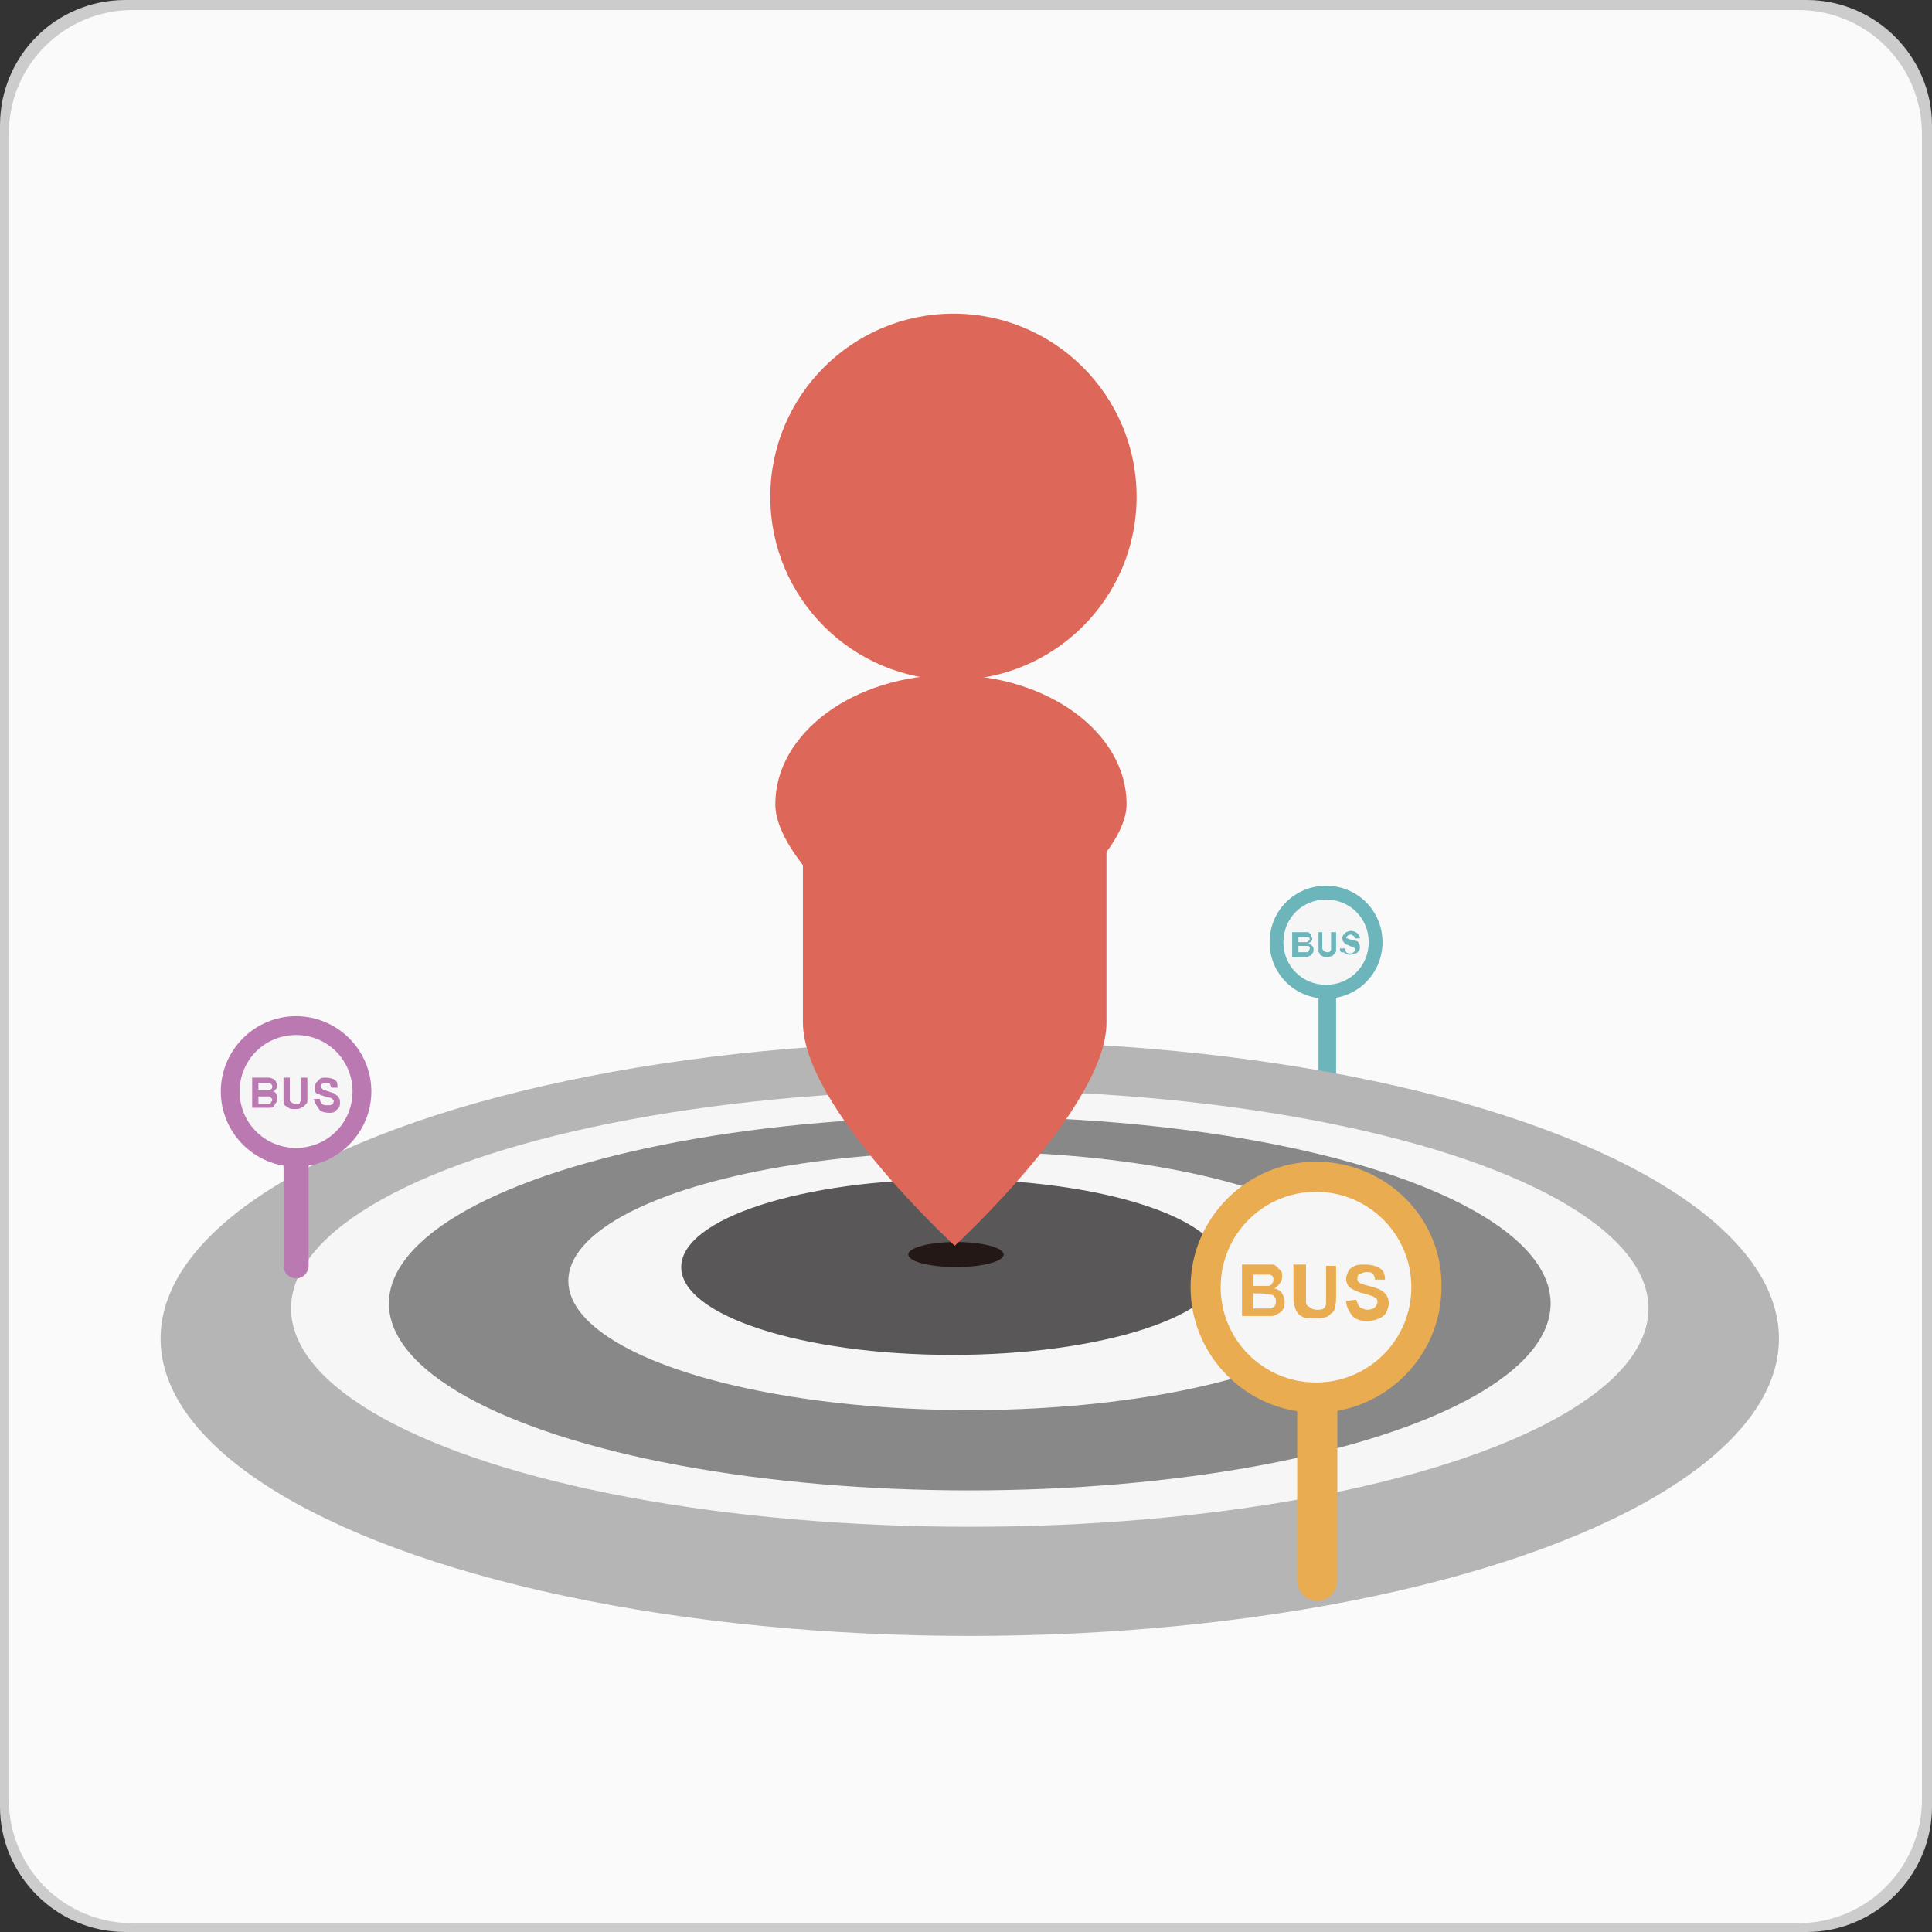 <svg xmlns="http://www.w3.org/2000/svg" viewBox="0 0 154 154"><rect x="0" y="0" width="154" height="154" fill="#333333" stroke="none"/><path fill="#CCC" d="M154 144c0 5.5-4.5 10-10 10H10c-5.5 0-10-4.5-10-10V10C0 4.5 4.4 0 10 0h134c5.5 0 10 4.5 10 10v134z"/><path fill="#FAFAFA" d="M153.2 143.4c0 5.5-4.4 9.9-9.9 9.9H10.6c-5.5 0-9.9-4.4-9.9-9.9V10.7C.7 5.2 5.1.8 10.6.8h132.7c5.5 0 9.9 4.4 9.9 9.9v132.7z"/><g><path fill="#F6F6F6" d="M109.7 75c0 2.1-1.7 3.9-3.9 3.9-2.1 0-3.9-1.7-3.9-3.9 0-2.1 1.7-3.9 3.9-3.9 2.1 0 3.9 1.7 3.9 3.9z"/><g fill="#6CB6BB"><path d="M105.7 70.6c-2.5 0-4.5 2-4.5 4.5s2 4.5 4.5 4.5 4.5-2 4.5-4.5-2-4.5-4.5-4.5zm0 7.9c-1.9 0-3.4-1.5-3.4-3.4s1.5-3.4 3.4-3.4 3.4 1.5 3.4 3.4-1.5 3.4-3.4 3.4z"/><path d="M106.5 85.6c0 .4-.3.7-.7.7-.4 0-.7-.3-.7-.7v-6.2c0-.4.3-.7.7-.7.4 0 .7.3.7.7v6.2zM103.1 74.3h1.1c.1 0 .1 0 .2.1.1 0 .1.1.1.2s.1.1.1.2 0 .2-.1.2c0 .1-.1.1-.2.2.1 0 .2.1.3.2.1.1.1.2.1.3 0 .1 0 .2-.1.3 0 .1-.1.1-.2.2-.1 0-.2.1-.3.1H103v-2zm.4.4v.4h.6c.1 0 .1 0 .2-.1l.1-.1v-.1l-.1-.1h-.8zm0 .7v.5h.7c.1 0 .1 0 .1-.1 0 0 .1-.1.1-.2v-.1l-.1-.1h-.8zM105 74.3h.4v1.3c0 .1.1.1.1.2.1 0 .1.1.3.1s.2 0 .2-.1c.1 0 .1-.1.1-.2v-1.3h.4v1.5c0 .1-.1.2-.1.2l-.2.2c-.1 0-.2.1-.4.1s-.3 0-.4-.1c-.1 0-.2-.1-.2-.2-.1-.1-.1-.1-.1-.2v-1.5zM106.8 75.6h.4c0 .1.1.2.1.3.1.1.2.1.3.1.1 0 .2 0 .3-.1.1-.1.1-.1.1-.2v-.1l-.1-.1s-.1 0-.3-.1c-.2-.1-.3-.1-.4-.2-.1-.1-.2-.2-.2-.4 0-.1 0-.2.1-.3l.2-.2c.1 0 .2-.1.4-.1s.4.1.5.2c.1.1.2.2.2.4h-.4c0-.1-.1-.2-.1-.2-.1 0-.1-.1-.2-.1s-.2 0-.3.1l-.1.1s0 .1.1.1c0 0 .2.1.3.1.2 0 .3.1.4.1.1 0 .2.1.2.2.1.1.1.2.1.3 0 .1 0 .2-.1.3-.1.1-.1.2-.3.2-.1 0-.2.1-.4.1s-.4-.1-.5-.2c-.2.1-.3-.1-.3-.3z"/></g><ellipse cx="77.3" cy="106.7" fill="#B5B5B5" rx="64.5" ry="23.7"/><ellipse cx="77.3" cy="104.3" fill="#F6F6F6" rx="54.1" ry="17.4"/><ellipse cx="77.3" cy="103.9" fill="#898889" rx="46.3" ry="14.9"/><ellipse cx="77.3" cy="102.1" fill="#F6F6F6" rx="32" ry="10.3"/><ellipse cx="75.9" cy="101" fill="#595758" rx="21.6" ry="7"/><path fill="#F6F6F6" d="M28.9 86.8c0 2.8-2.3 5.1-5.1 5.1s-5.1-2.3-5.1-5.1 2.3-5.1 5.1-5.1c2.8-.1 5.1 2.2 5.1 5.1z"/><g fill="#BA79B0"><path d="M23.6 81c-3.3 0-6 2.7-6 6s2.7 6 6 6 6-2.7 6-6-2.7-6-6-6zm0 10.5c-2.5 0-4.5-2-4.5-4.5s2-4.5 4.5-4.5 4.5 2 4.5 4.5-2 4.5-4.5 4.5z"/><path d="M24.6 100.9c0 .5-.4 1-1 1-.5 0-1-.4-1-1v-8.2c0-.5.4-1 1-1 .5 0 1 .4 1 1v8.2zM20.1 85.9h1.4c.1 0 .2.1.3.1l.2.2c0 .1.1.2.1.3 0 .1 0 .2-.1.3-.1.1-.1.2-.3.2.2 0 .3.1.3.2.1.1.1.2.1.4 0 .1 0 .2-.1.3-.1.1-.1.2-.2.3-.1.1-.2.1-.3.1h-1.4v-2.4zm.5.4v.6h.8c.1 0 .2 0 .2-.1.1 0 .1-.1.1-.2s0-.1-.1-.2c0 0-.1-.1-.2-.1h-.8zm0 1v.7h.8c.1 0 .1 0 .2-.1 0-.1.1-.1.1-.2s0-.1-.1-.2c0-.1-.1-.1-.2-.1h-.8zM22.6 85.9h.5V87.7c0 .1.1.2.2.2.1.1.2.1.3.1s.3 0 .3-.1.1-.1.1-.2V85.9h.5v1.9c0 .1-.1.2-.2.3-.1.1-.2.2-.3.2-.1.1-.3.1-.5.1s-.4 0-.5-.1c-.1-.1-.2-.1-.3-.2-.1-.1-.1-.2-.1-.3v-1.9zM25 87.6h.5c0 .2.1.3.2.4s.2.1.4.1.3 0 .4-.1c.1-.1.1-.2.1-.2 0-.1 0-.1-.1-.2 0 0-.1-.1-.2-.1s-.2-.1-.4-.1c-.3-.1-.5-.2-.6-.2-.2-.1-.2-.3-.2-.5 0-.1 0-.2.1-.4l.3-.3c.1-.1.3-.1.5-.1.3 0 .6.1.7.2.2.1.2.3.2.6h-.5c0-.1-.1-.2-.1-.3-.1-.1-.2-.1-.3-.1-.1 0-.3 0-.3.1-.1 0-.1.1-.1.2s0 .1.1.2.2.1.5.2c.2.1.4.1.5.2.1.1.2.1.3.3.1.1.1.2.1.4 0 .1 0 .3-.1.4l-.3.3c-.1.1-.3.1-.5.1-.3 0-.6-.1-.7-.2-.3-.4-.4-.6-.5-.9z"/></g><path fill="#F6F6F6" d="M113.7 102.3c0 4.8-3.9 8.6-8.6 8.6-4.8 0-8.6-3.9-8.6-8.6 0-4.8 3.9-8.6 8.6-8.6 4.8-.1 8.6 3.8 8.6 8.6z"/><g fill="#E9AC50"><path d="M104.9 92.6c-5.5 0-10 4.5-10 10s4.5 10 10 10 10-4.5 10-10c.1-5.5-4.4-10-10-10zm0 17.6c-4.2 0-7.6-3.4-7.6-7.6 0-4.2 3.4-7.6 7.6-7.6 4.2 0 7.6 3.4 7.6 7.6 0 4.2-3.4 7.6-7.6 7.6z"/><path d="M106.6 126c0 .9-.7 1.6-1.6 1.6-.9 0-1.6-.7-1.6-1.6v-13.7c0-.9.7-1.6 1.6-1.6.9 0 1.6.7 1.6 1.6V126zM99 100.8h2.4c.2 0 .3.1.4.2l.3.3c.1.1.1.3.1.5s-.1.4-.2.5c-.1.2-.3.3-.4.4.3.1.5.2.6.4.1.2.2.4.2.6 0 .2 0 .4-.1.6-.1.2-.2.3-.4.4-.2.1-.3.2-.6.2H99v-4.1zm.9.7v1h1.2c.1 0 .3-.1.3-.2.1-.1.1-.2.1-.3 0-.1 0-.2-.1-.3-.1-.1-.2-.1-.3-.1h-1.2zm0 1.7v1.1h1.4c.1 0 .2-.1.3-.2.1-.1.1-.2.1-.4 0-.1 0-.2-.1-.3s-.1-.2-.3-.2c-.1 0-.4-.1-.8-.1h-.6zM103.3 100.8h.8v3c0 .2.1.3.3.4.1.1.3.2.6.2.2 0 .4 0 .5-.1.1-.1.2-.2.2-.4v-3h.8v2.2c0 .5 0 .9-.1 1.1 0 .2-.1.4-.3.5-.1.1-.3.3-.5.3-.2.1-.5.1-.8.1-.4 0-.7 0-.9-.1-.2-.1-.4-.2-.5-.4s-.2-.3-.2-.5c-.1-.2-.1-.6-.1-1.1v-2.2zM107.3 103.7l.8-.1c.1.3.2.5.3.6.2.1.4.2.6.2.3 0 .5-.1.6-.2.1-.1.2-.3.2-.4 0-.1 0-.2-.1-.3-.1-.1-.2-.1-.3-.2-.1 0-.3-.1-.7-.2-.5-.1-.8-.3-1-.4-.3-.2-.4-.5-.4-.8 0-.2.1-.4.2-.6.1-.2.3-.3.5-.4.2-.1.5-.1.8-.1.5 0 .9.1 1.2.3.3.2.4.5.4.9h-.8c0-.2-.1-.4-.2-.5-.1-.1-.3-.1-.5-.1s-.4.1-.6.2c-.1.1-.1.2-.1.3 0 .1 0 .2.1.3.1.1.4.2.8.3.4.1.7.2.9.3.2.1.3.2.5.4.1.2.2.4.2.7 0 .2-.1.5-.2.7-.1.2-.3.4-.6.5-.2.1-.5.2-.9.2-.5 0-.9-.1-1.2-.4-.3-.4-.5-.8-.5-1.2z"/></g><ellipse cx="76.2" cy="100" fill="#231815" rx="3.8" ry="1"/><circle cx="76" cy="39.6" r="14.6" fill="#DD6859"/><path fill="#DD6859" d="M88.2 67.6c0-6.7-5.4-12.1-12.1-12.1-6.7 0-12.1 5.4-12.1 12.1v13.9c0 6.7 12.1 17.8 12.1 17.8s12.1-11.1 12.1-17.8V67.6z"/><path fill="#DD6859" d="M89.8 64.1c0 5.7-14.7 14.7-14.7 14.7s-13.3-9-13.3-14.7c0-5.7 6.3-10.3 14-10.3s14 4.6 14 10.3z"/></g></svg>
